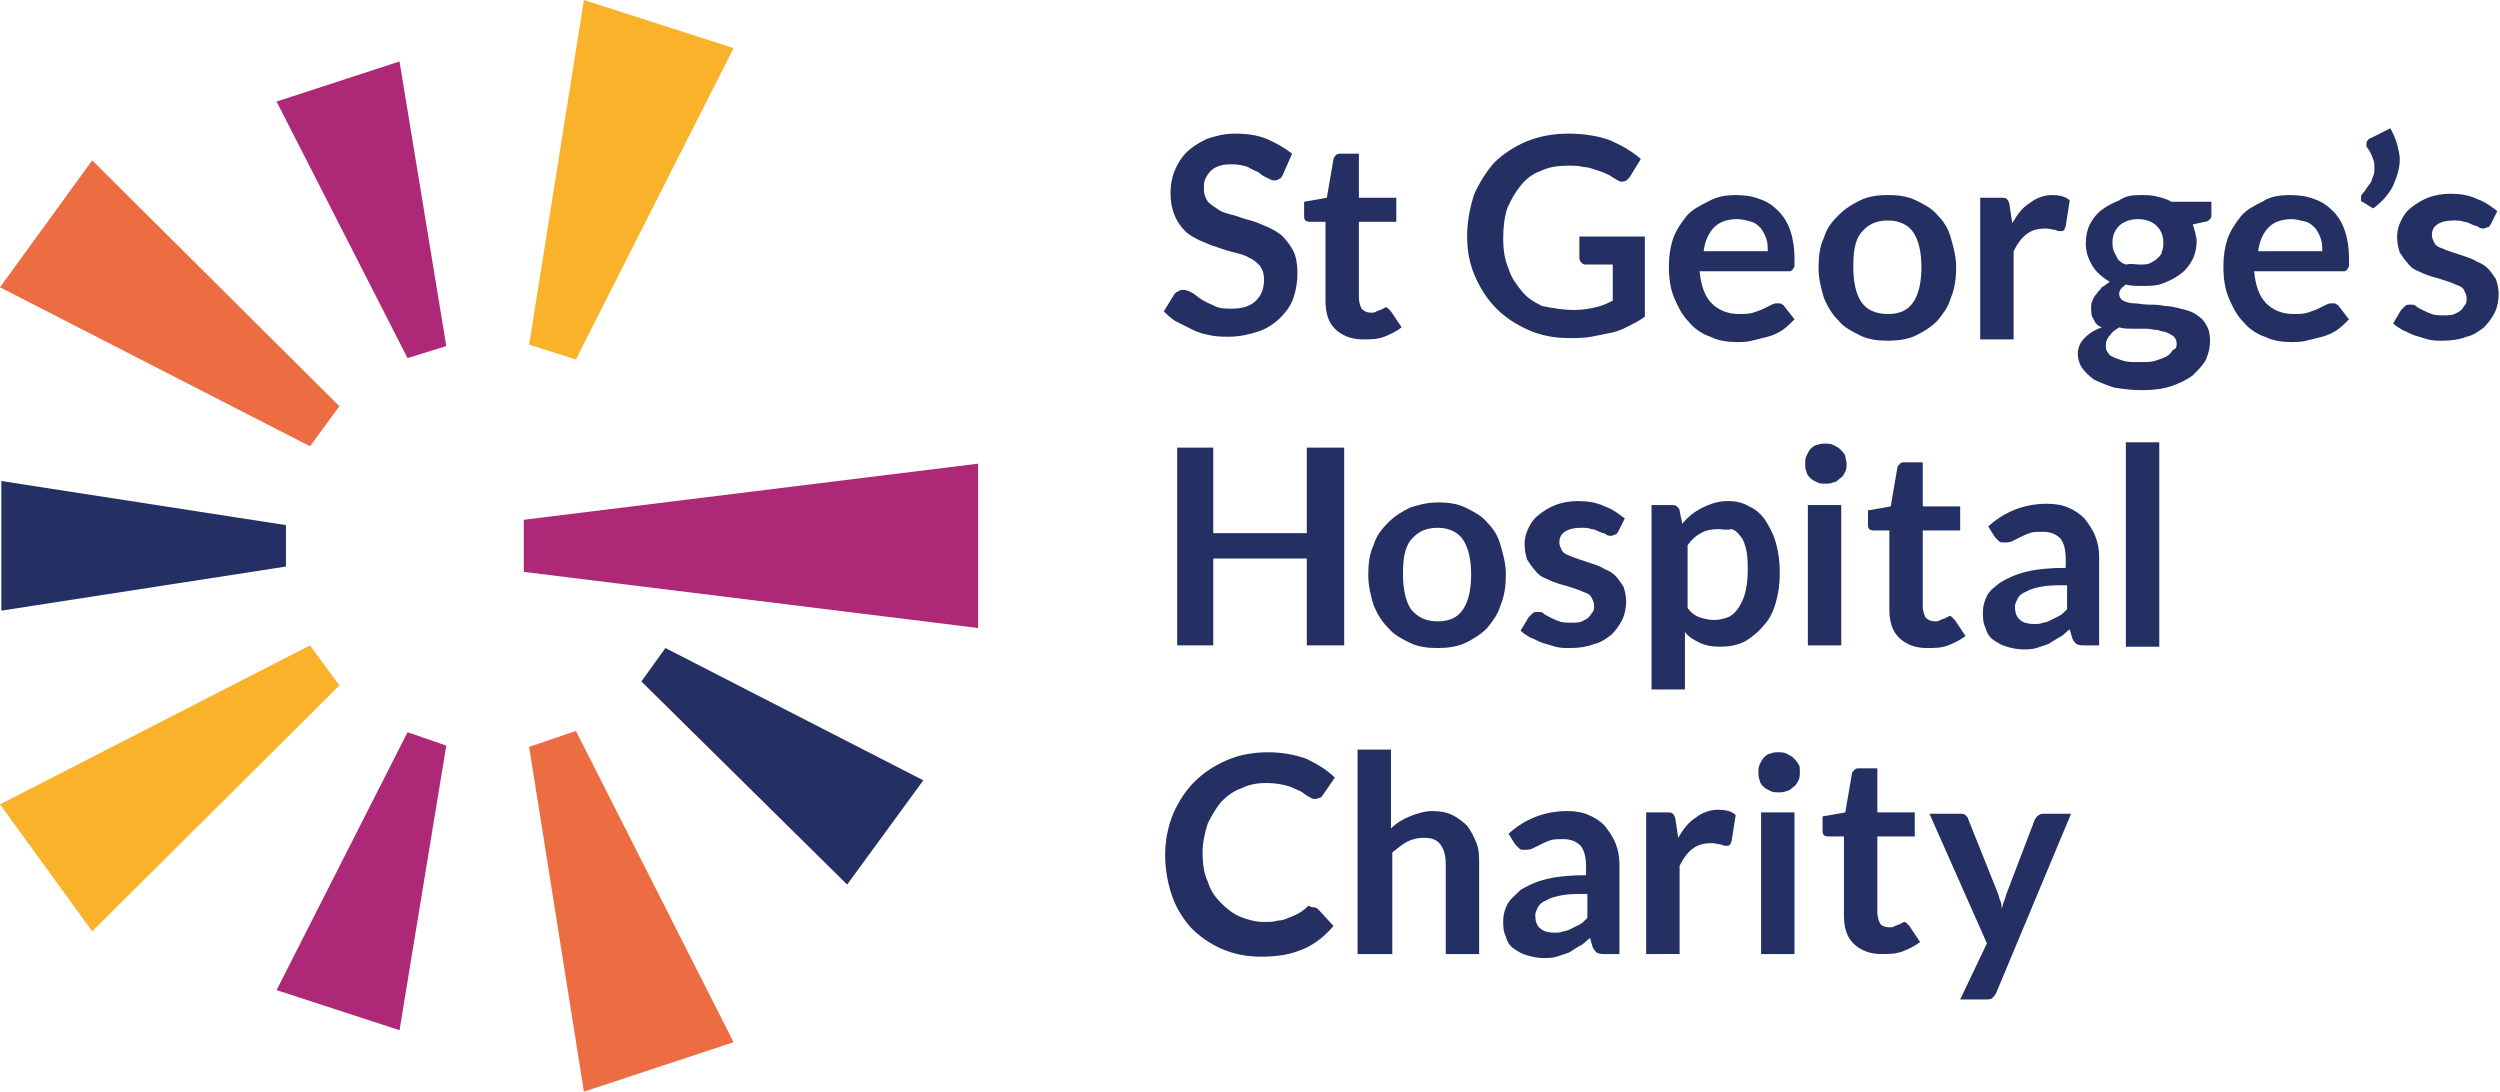 <?xml version="1.0" encoding="utf-8"?>
<!-- Generator: Adobe Illustrator 24.0.3, SVG Export Plug-In . SVG Version: 6.00 Build 0)  -->
<svg version="1.1" id="Layer_1" xmlns="http://www.w3.org/2000/svg" xmlns:xlink="http://www.w3.org/1999/xlink" x="0px" y="0px"
	 viewBox="0 0 187.1 81.7" style="enable-background:new 0 0 187.1 81.7;" xml:space="preserve">
<style type="text/css">
	.st0{fill:#243063;}
	.st1{fill:#F9B22A;}
	.st2{fill:#AE2878;}
	.st3{fill:#ED6D43;}
</style>
<g>
	<path class="st0" d="M96,13.1c-0.1,0.2-0.2,0.3-0.3,0.3c-0.1,0.1-0.2,0.1-0.4,0.1c-0.1,0-0.3-0.1-0.5-0.2c-0.2-0.1-0.4-0.2-0.6-0.4
		c-0.2-0.1-0.5-0.2-0.8-0.4c-0.3-0.1-0.7-0.2-1.1-0.2c-0.4,0-0.7,0-1,0.1c-0.3,0.1-0.5,0.2-0.7,0.4c-0.2,0.2-0.3,0.4-0.4,0.6
		c-0.1,0.2-0.1,0.5-0.1,0.8c0,0.3,0.1,0.6,0.3,0.9c0.2,0.2,0.5,0.4,0.8,0.6c0.3,0.2,0.7,0.3,1.1,0.4s0.8,0.3,1.3,0.4
		c0.4,0.1,0.8,0.3,1.3,0.5c0.4,0.2,0.8,0.4,1.1,0.7c0.3,0.3,0.6,0.7,0.8,1.1c0.2,0.4,0.3,1,0.3,1.6c0,0.7-0.1,1.3-0.3,1.9
		c-0.2,0.6-0.6,1.1-1,1.5c-0.4,0.4-1,0.8-1.6,1c-0.6,0.2-1.4,0.4-2.2,0.4c-0.5,0-0.9,0-1.4-0.1c-0.5-0.1-0.9-0.2-1.3-0.4
		c-0.4-0.2-0.8-0.4-1.2-0.6c-0.4-0.2-0.7-0.5-1-0.8l0.8-1.3c0.1-0.1,0.2-0.2,0.3-0.2c0.1-0.1,0.2-0.1,0.4-0.1c0.2,0,0.4,0.1,0.6,0.2
		c0.2,0.1,0.4,0.3,0.7,0.5c0.3,0.2,0.6,0.3,1,0.5s0.8,0.2,1.3,0.2c0.8,0,1.4-0.2,1.8-0.6s0.6-0.9,0.6-1.6c0-0.4-0.1-0.7-0.3-1
		c-0.2-0.2-0.5-0.5-0.8-0.6c-0.3-0.2-0.7-0.3-1.1-0.4c-0.4-0.1-0.8-0.2-1.3-0.4c-0.4-0.1-0.8-0.3-1.3-0.5c-0.4-0.2-0.8-0.4-1.1-0.7
		c-0.3-0.3-0.6-0.7-0.8-1.2c-0.2-0.5-0.3-1-0.3-1.7c0-0.5,0.1-1.1,0.3-1.6c0.2-0.5,0.5-1,0.9-1.4c0.4-0.4,0.9-0.7,1.5-1
		c0.6-0.2,1.3-0.4,2.1-0.4c0.9,0,1.7,0.1,2.4,0.4c0.7,0.3,1.4,0.7,1.9,1.1L96,13.1z"/>
	<path class="st0" d="M102,25.4c-0.9,0-1.6-0.3-2.1-0.8c-0.5-0.5-0.7-1.2-0.7-2.1v-5.9h-1.1c-0.1,0-0.3,0-0.4-0.1s-0.1-0.2-0.1-0.4
		v-1l1.7-0.3l0.5-2.9c0-0.1,0.1-0.2,0.2-0.3s0.2-0.1,0.4-0.1h1.3v3.3h2.8v1.8h-2.8v5.7c0,0.3,0.1,0.6,0.2,0.8
		c0.2,0.2,0.4,0.3,0.7,0.3c0.2,0,0.3,0,0.4-0.1c0.1,0,0.2-0.1,0.3-0.1c0.1,0,0.1-0.1,0.2-0.1c0.1,0,0.1-0.1,0.2-0.1
		c0.1,0,0.1,0,0.2,0.1c0,0,0.1,0.1,0.2,0.2l0.8,1.2c-0.4,0.3-0.8,0.5-1.3,0.7S102.5,25.4,102,25.4"/>
	<path class="st0" d="M117.8,23.2c0.6,0,1.2-0.1,1.6-0.2c0.5-0.1,0.9-0.3,1.3-0.5v-2.7h-1.9c-0.2,0-0.3,0-0.4-0.1
		c-0.1-0.1-0.2-0.2-0.2-0.4v-1.6h4.9v6c-0.4,0.3-0.8,0.5-1.2,0.7c-0.4,0.2-0.8,0.4-1.3,0.5s-1,0.2-1.5,0.3c-0.5,0.1-1.1,0.1-1.7,0.1
		c-1.1,0-2.1-0.2-3-0.6c-0.9-0.4-1.7-0.9-2.4-1.6c-0.7-0.7-1.2-1.5-1.6-2.4c-0.4-0.9-0.6-1.9-0.6-3c0-1.1,0.2-2.1,0.5-3.1
		c0.4-0.9,0.9-1.7,1.5-2.4c0.7-0.7,1.5-1.2,2.4-1.6c1-0.4,2-0.6,3.2-0.6c1.2,0,2.3,0.2,3.1,0.5c0.9,0.4,1.6,0.8,2.3,1.4l-0.8,1.3
		c-0.2,0.3-0.4,0.4-0.6,0.4c-0.2,0-0.3-0.1-0.5-0.2c-0.2-0.1-0.4-0.3-0.7-0.4c-0.2-0.1-0.5-0.2-0.8-0.3c-0.3-0.1-0.6-0.2-0.9-0.2
		c-0.3-0.1-0.7-0.1-1.2-0.1c-0.7,0-1.4,0.1-2,0.4c-0.6,0.2-1.1,0.6-1.5,1.1c-0.4,0.5-0.7,1-1,1.7c-0.2,0.6-0.3,1.4-0.3,2.2
		c0,0.9,0.1,1.6,0.4,2.3c0.2,0.7,0.6,1.2,1,1.7c0.4,0.5,0.9,0.8,1.5,1.1C116.4,23.1,117.1,23.2,117.8,23.2"/>
	<path class="st0" d="M130,16.4c-0.7,0-1.3,0.2-1.7,0.6c-0.4,0.4-0.7,1-0.8,1.8h4.8c0-0.3,0-0.6-0.1-0.9c-0.1-0.3-0.2-0.5-0.4-0.8
		c-0.2-0.2-0.4-0.4-0.7-0.5C130.7,16.5,130.4,16.4,130,16.4 M129.9,14.6c0.7,0,1.3,0.1,1.8,0.3c0.6,0.2,1,0.5,1.4,0.9
		c0.4,0.4,0.7,0.9,0.9,1.5c0.2,0.6,0.3,1.3,0.3,2c0,0.2,0,0.4,0,0.5c0,0.1,0,0.2-0.1,0.3c0,0.1-0.1,0.1-0.2,0.2c-0.1,0-0.2,0-0.3,0
		h-6.5c0.1,1.1,0.4,1.9,0.9,2.4c0.5,0.5,1.2,0.8,2,0.8c0.4,0,0.8,0,1.1-0.1c0.3-0.1,0.6-0.2,0.8-0.3c0.2-0.1,0.4-0.2,0.6-0.3
		c0.2-0.1,0.3-0.1,0.5-0.1c0.1,0,0.2,0,0.3,0.1c0.1,0,0.1,0.1,0.2,0.2l0.7,0.9c-0.3,0.3-0.6,0.6-0.9,0.8c-0.3,0.2-0.7,0.4-1.1,0.5
		c-0.4,0.1-0.8,0.2-1.2,0.3c-0.4,0.1-0.8,0.1-1.1,0.1c-0.7,0-1.4-0.1-2-0.4c-0.6-0.2-1.2-0.6-1.6-1.1c-0.5-0.5-0.8-1.1-1.1-1.8
		c-0.3-0.7-0.4-1.5-0.4-2.4c0-0.7,0.1-1.4,0.3-2c0.2-0.6,0.6-1.2,1-1.7c0.4-0.5,1-0.8,1.6-1.1C128.5,14.7,129.2,14.6,129.9,14.6"/>
	<path class="st0" d="M141.3,23.5c0.9,0,1.5-0.3,1.9-0.9c0.4-0.6,0.6-1.5,0.6-2.6s-0.2-2-0.6-2.6c-0.4-0.6-1.1-0.9-1.9-0.9
		c-0.9,0-1.5,0.3-2,0.9s-0.6,1.5-0.6,2.6c0,1.1,0.2,2,0.6,2.6C139.7,23.2,140.4,23.5,141.3,23.5 M141.3,14.6c0.8,0,1.5,0.1,2.1,0.4
		c0.6,0.3,1.2,0.6,1.6,1.1c0.5,0.5,0.8,1,1,1.7c0.2,0.7,0.4,1.4,0.4,2.2c0,0.8-0.1,1.6-0.4,2.3c-0.2,0.7-0.6,1.2-1,1.7
		c-0.5,0.5-1,0.8-1.6,1.1c-0.6,0.3-1.4,0.4-2.1,0.4c-0.8,0-1.5-0.1-2.1-0.4c-0.6-0.3-1.2-0.6-1.6-1.1c-0.5-0.5-0.8-1-1.1-1.7
		c-0.2-0.7-0.4-1.4-0.4-2.3c0-0.8,0.1-1.6,0.4-2.2c0.2-0.7,0.6-1.2,1.1-1.7c0.5-0.5,1-0.8,1.6-1.1C139.8,14.7,140.5,14.6,141.3,14.6
		"/>
	<path class="st0" d="M148.2,25.3V14.8h1.5c0.3,0,0.4,0,0.5,0.1c0.1,0.1,0.2,0.3,0.2,0.5l0.2,1.3c0.4-0.7,0.8-1.2,1.3-1.5
		c0.5-0.4,1.1-0.6,1.7-0.6c0.5,0,1,0.1,1.3,0.4l-0.3,1.9c0,0.1-0.1,0.2-0.1,0.3c-0.1,0.1-0.2,0.1-0.3,0.1c-0.1,0-0.2,0-0.4-0.1
		c-0.2,0-0.4-0.1-0.7-0.1c-0.5,0-1,0.1-1.4,0.4c-0.4,0.3-0.7,0.7-1,1.3v6.6H148.2z"/>
	<path class="st0" d="M160.1,19.8c0.3,0,0.6,0,0.8-0.1c0.2-0.1,0.4-0.2,0.6-0.4c0.2-0.2,0.3-0.3,0.3-0.5c0.1-0.2,0.1-0.4,0.1-0.7
		c0-0.5-0.2-0.9-0.5-1.2c-0.3-0.3-0.8-0.5-1.4-0.5c-0.6,0-1.1,0.2-1.4,0.5c-0.3,0.3-0.5,0.7-0.5,1.2c0,0.2,0,0.5,0.1,0.7
		c0.1,0.2,0.2,0.4,0.3,0.6c0.2,0.2,0.3,0.3,0.6,0.4C159.6,19.7,159.8,19.8,160.1,19.8 M162.9,25.7c0-0.2-0.1-0.4-0.2-0.5
		c-0.1-0.1-0.3-0.2-0.5-0.3c-0.2-0.1-0.5-0.1-0.7-0.2c-0.3,0-0.6-0.1-0.9-0.1h-1c-0.3,0-0.7,0-1-0.1c-0.3,0.2-0.5,0.3-0.7,0.6
		c-0.2,0.2-0.3,0.5-0.3,0.7c0,0.2,0,0.4,0.1,0.5c0.1,0.2,0.2,0.3,0.4,0.4c0.2,0.1,0.5,0.2,0.8,0.3c0.3,0.1,0.7,0.1,1.2,0.1
		c0.5,0,0.9,0,1.2-0.1c0.3-0.1,0.6-0.2,0.8-0.3c0.2-0.1,0.4-0.3,0.5-0.5C162.9,26.1,162.9,25.9,162.9,25.7 M160.1,14.6
		c0.5,0,0.9,0,1.3,0.1c0.4,0.1,0.8,0.2,1.1,0.4h3v0.9c0,0.2,0,0.3-0.1,0.4c-0.1,0.1-0.2,0.2-0.4,0.2l-0.9,0.2
		c0.1,0.2,0.1,0.4,0.2,0.6c0,0.2,0.1,0.4,0.1,0.6c0,0.5-0.1,1-0.3,1.4c-0.2,0.4-0.5,0.8-0.9,1.1c-0.4,0.3-0.8,0.5-1.3,0.7
		c-0.5,0.2-1,0.2-1.6,0.2c-0.4,0-0.8,0-1.2-0.1c-0.3,0.2-0.5,0.4-0.5,0.7c0,0.2,0.1,0.4,0.3,0.5c0.2,0.1,0.5,0.2,0.8,0.2
		c0.3,0,0.7,0.1,1.1,0.1c0.4,0,0.8,0,1.2,0.1c0.4,0,0.8,0.1,1.2,0.2c0.4,0.1,0.8,0.2,1.1,0.4c0.3,0.2,0.6,0.4,0.8,0.8
		c0.2,0.3,0.3,0.7,0.3,1.2c0,0.5-0.1,0.9-0.3,1.4c-0.2,0.4-0.6,0.8-1,1.2c-0.4,0.3-1,0.6-1.6,0.8c-0.6,0.2-1.3,0.3-2.2,0.3
		c-0.8,0-1.5-0.1-2.1-0.2c-0.6-0.2-1.1-0.4-1.5-0.6c-0.4-0.3-0.7-0.6-0.9-0.9c-0.2-0.3-0.3-0.7-0.3-1c0-0.5,0.2-0.9,0.5-1.2
		c0.3-0.3,0.7-0.6,1.3-0.8c-0.3-0.1-0.5-0.3-0.6-0.6c-0.2-0.2-0.2-0.6-0.2-0.9c0-0.2,0-0.3,0.1-0.5c0.1-0.2,0.1-0.3,0.3-0.5
		c0.1-0.2,0.3-0.3,0.4-0.5c0.2-0.1,0.4-0.3,0.6-0.4c-0.5-0.3-1-0.7-1.3-1.2c-0.3-0.5-0.5-1-0.5-1.7c0-0.5,0.1-1,0.3-1.4
		s0.5-0.8,0.9-1.1c0.4-0.3,0.8-0.5,1.3-0.7C159,14.7,159.5,14.6,160.1,14.6"/>
	<path class="st0" d="M171.5,16.4c-0.7,0-1.3,0.2-1.7,0.6c-0.4,0.4-0.7,1-0.8,1.8h4.8c0-0.3,0-0.6-0.1-0.9c-0.1-0.3-0.2-0.5-0.4-0.8
		c-0.2-0.2-0.4-0.4-0.7-0.5C172.2,16.5,171.8,16.4,171.5,16.4 M171.4,14.6c0.7,0,1.3,0.1,1.8,0.3c0.6,0.2,1,0.5,1.4,0.9
		c0.4,0.4,0.7,0.9,0.9,1.5c0.2,0.6,0.3,1.3,0.3,2c0,0.2,0,0.4,0,0.5c0,0.1,0,0.2-0.1,0.3c0,0.1-0.1,0.1-0.2,0.2c-0.1,0-0.2,0-0.3,0
		h-6.5c0.1,1.1,0.4,1.9,0.9,2.4c0.5,0.5,1.2,0.8,2,0.8c0.4,0,0.8,0,1.1-0.1c0.3-0.1,0.6-0.2,0.8-0.3c0.2-0.1,0.4-0.2,0.6-0.3
		c0.2-0.1,0.3-0.1,0.5-0.1c0.1,0,0.2,0,0.3,0.1c0.1,0,0.1,0.1,0.2,0.2l0.7,0.9c-0.3,0.3-0.6,0.6-0.9,0.8c-0.3,0.2-0.7,0.4-1.1,0.5
		c-0.4,0.1-0.8,0.2-1.2,0.3c-0.4,0.1-0.8,0.1-1.1,0.1c-0.7,0-1.4-0.1-2-0.4c-0.6-0.2-1.2-0.6-1.6-1.1c-0.5-0.5-0.8-1.1-1.1-1.8
		c-0.3-0.7-0.4-1.5-0.4-2.4c0-0.7,0.1-1.4,0.3-2c0.2-0.6,0.6-1.2,1-1.7c0.4-0.5,1-0.8,1.6-1.1C169.9,14.7,170.6,14.6,171.4,14.6"/>
	<path class="st0" d="M178.9,9.6c0.2,0.4,0.4,0.8,0.5,1.2c0.1,0.4,0.2,0.8,0.2,1.1c0,0.7-0.2,1.3-0.5,2c-0.3,0.6-0.8,1.2-1.5,1.7
		l-0.8-0.5c-0.1,0-0.1-0.1-0.1-0.1c0-0.1,0-0.1,0-0.2c0-0.1,0-0.2,0.1-0.3c0.1-0.1,0.2-0.2,0.3-0.4c0.1-0.1,0.2-0.3,0.3-0.4
		s0.1-0.3,0.2-0.5c0.1-0.2,0.1-0.4,0.1-0.6c0-0.2,0-0.5-0.1-0.7c-0.1-0.3-0.2-0.5-0.4-0.8c-0.1-0.1-0.1-0.2-0.1-0.3
		c0-0.2,0.1-0.4,0.4-0.5L178.9,9.6z"/>
	<path class="st0" d="M186.4,16.8c-0.1,0.1-0.1,0.2-0.2,0.2c-0.1,0-0.2,0.1-0.3,0.1c-0.1,0-0.3,0-0.4-0.1c-0.1-0.1-0.3-0.1-0.5-0.2
		c-0.2-0.1-0.4-0.2-0.6-0.2c-0.2-0.1-0.5-0.1-0.8-0.1c-0.5,0-0.9,0.1-1.2,0.3c-0.3,0.2-0.4,0.5-0.4,0.8c0,0.2,0.1,0.4,0.2,0.6
		s0.3,0.3,0.6,0.4c0.2,0.1,0.5,0.2,0.8,0.3c0.3,0.1,0.6,0.2,0.9,0.3c0.3,0.1,0.6,0.2,0.9,0.4c0.3,0.1,0.6,0.3,0.8,0.5
		c0.2,0.2,0.4,0.5,0.6,0.8c0.1,0.3,0.2,0.7,0.2,1.1c0,0.5-0.1,1-0.3,1.4c-0.2,0.4-0.5,0.8-0.8,1.1c-0.4,0.3-0.8,0.6-1.3,0.7
		c-0.5,0.2-1.1,0.3-1.8,0.3c-0.4,0-0.7,0-1.1-0.1c-0.3-0.1-0.7-0.2-1-0.3c-0.3-0.1-0.6-0.3-0.9-0.4c-0.3-0.2-0.5-0.3-0.7-0.5l0.6-1
		c0.1-0.1,0.2-0.2,0.3-0.3c0.1-0.1,0.2-0.1,0.4-0.1c0.2,0,0.3,0,0.4,0.1c0.1,0.1,0.3,0.2,0.5,0.3c0.2,0.1,0.4,0.2,0.7,0.3
		c0.2,0.1,0.6,0.1,0.9,0.1c0.3,0,0.6,0,0.8-0.1c0.2-0.1,0.4-0.2,0.5-0.3c0.1-0.1,0.2-0.3,0.3-0.4s0.1-0.3,0.1-0.5
		c0-0.2-0.1-0.4-0.2-0.6s-0.3-0.3-0.6-0.4c-0.2-0.1-0.5-0.2-0.8-0.3c-0.3-0.1-0.6-0.2-1-0.3c-0.3-0.1-0.6-0.2-1-0.4
		c-0.3-0.1-0.6-0.3-0.8-0.6c-0.2-0.2-0.4-0.5-0.6-0.8c-0.1-0.3-0.2-0.7-0.2-1.2c0-0.4,0.1-0.8,0.3-1.2c0.2-0.4,0.4-0.7,0.8-1
		s0.7-0.5,1.2-0.7s1.1-0.3,1.7-0.3c0.7,0,1.4,0.1,2,0.4c0.6,0.2,1.1,0.6,1.5,0.9L186.4,16.8z"/>
</g>
<polygon class="st0" points="100.6,48.3 97.8,48.3 97.8,41.8 90.8,41.8 90.8,48.3 88.1,48.3 88.1,33.5 90.8,33.5 90.8,39.9 
	97.8,39.9 97.8,33.5 100.6,33.5 "/>
<g>
	<path class="st0" d="M107.6,46.5c0.9,0,1.5-0.3,1.9-0.9c0.4-0.6,0.6-1.5,0.6-2.6s-0.2-2-0.6-2.6c-0.4-0.6-1.1-0.9-1.9-0.9
		c-0.9,0-1.5,0.3-2,0.9s-0.6,1.5-0.6,2.6c0,1.1,0.2,2,0.6,2.6C106.1,46.2,106.7,46.5,107.6,46.5 M107.6,37.6c0.8,0,1.5,0.1,2.1,0.4
		c0.6,0.3,1.2,0.6,1.6,1.1c0.5,0.5,0.8,1,1,1.7c0.2,0.7,0.4,1.4,0.4,2.2c0,0.8-0.1,1.6-0.4,2.3c-0.2,0.7-0.6,1.2-1,1.7
		c-0.5,0.5-1,0.8-1.6,1.1s-1.4,0.4-2.1,0.4c-0.8,0-1.5-0.1-2.1-0.4c-0.6-0.3-1.2-0.6-1.6-1.1c-0.5-0.5-0.8-1-1.1-1.7
		c-0.2-0.7-0.4-1.4-0.4-2.3c0-0.8,0.1-1.6,0.4-2.2c0.2-0.7,0.6-1.2,1.1-1.7c0.5-0.5,1-0.8,1.6-1.1C106.1,37.8,106.8,37.6,107.6,37.6
		"/>
	<path class="st0" d="M121.1,39.8c-0.1,0.1-0.1,0.2-0.2,0.2c-0.1,0-0.2,0.1-0.3,0.1c-0.1,0-0.3,0-0.4-0.1c-0.1-0.1-0.3-0.1-0.5-0.2
		c-0.2-0.1-0.4-0.2-0.6-0.2c-0.2-0.1-0.5-0.1-0.8-0.1c-0.5,0-0.9,0.1-1.2,0.3c-0.3,0.2-0.4,0.5-0.4,0.8c0,0.2,0.1,0.4,0.2,0.6
		s0.3,0.3,0.6,0.4c0.2,0.1,0.5,0.2,0.8,0.3c0.3,0.1,0.6,0.2,0.9,0.3c0.3,0.1,0.6,0.2,0.9,0.4c0.3,0.1,0.6,0.3,0.8,0.5
		c0.2,0.2,0.4,0.5,0.6,0.8c0.1,0.3,0.2,0.7,0.2,1.1c0,0.5-0.1,1-0.3,1.4c-0.2,0.4-0.5,0.8-0.8,1.1c-0.4,0.3-0.8,0.6-1.3,0.7
		c-0.5,0.2-1.1,0.3-1.8,0.3c-0.4,0-0.7,0-1.1-0.1c-0.3-0.1-0.7-0.2-1-0.3c-0.3-0.1-0.6-0.3-0.9-0.4c-0.3-0.2-0.5-0.3-0.7-0.5l0.6-1
		c0.1-0.1,0.2-0.2,0.3-0.3c0.1-0.1,0.2-0.1,0.4-0.1c0.2,0,0.3,0,0.4,0.1c0.1,0.1,0.3,0.2,0.5,0.3c0.2,0.1,0.4,0.2,0.7,0.3
		c0.2,0.1,0.6,0.1,0.9,0.1c0.3,0,0.6,0,0.8-0.1c0.2-0.1,0.4-0.2,0.5-0.3c0.1-0.1,0.2-0.3,0.3-0.4s0.1-0.3,0.1-0.5
		c0-0.2-0.1-0.4-0.2-0.6s-0.3-0.3-0.6-0.4c-0.2-0.1-0.5-0.2-0.8-0.3c-0.3-0.1-0.6-0.2-1-0.3c-0.3-0.1-0.6-0.2-1-0.4
		c-0.3-0.1-0.6-0.3-0.8-0.6c-0.2-0.2-0.4-0.5-0.6-0.8c-0.1-0.3-0.2-0.7-0.2-1.2c0-0.4,0.1-0.8,0.3-1.2c0.2-0.4,0.4-0.7,0.8-1
		s0.7-0.5,1.2-0.7s1.1-0.3,1.7-0.3c0.7,0,1.4,0.1,2,0.4c0.6,0.2,1.1,0.6,1.5,0.9L121.1,39.8z"/>
	<path class="st0" d="M128.6,39.6c-0.5,0-1,0.1-1.3,0.3c-0.4,0.2-0.7,0.5-1,0.9v4.7c0.3,0.4,0.6,0.6,0.9,0.7
		c0.3,0.1,0.7,0.2,1.1,0.2c0.4,0,0.7-0.1,1-0.2c0.3-0.1,0.6-0.4,0.8-0.7c0.2-0.3,0.4-0.7,0.5-1.1s0.2-1,0.2-1.6c0-0.6,0-1.1-0.1-1.6
		c-0.1-0.4-0.2-0.8-0.4-1c-0.2-0.3-0.4-0.5-0.7-0.6C129.2,39.7,128.9,39.6,128.6,39.6 M123.6,51.8v-14h1.5c0.2,0,0.3,0,0.4,0.1
		c0.1,0.1,0.2,0.2,0.2,0.3l0.2,1c0.4-0.5,0.9-0.9,1.5-1.2c0.6-0.3,1.2-0.5,1.9-0.5c0.6,0,1.1,0.1,1.6,0.4c0.5,0.2,0.9,0.6,1.2,1
		c0.3,0.5,0.6,1,0.8,1.7s0.3,1.4,0.3,2.3c0,0.8-0.1,1.5-0.3,2.2c-0.2,0.7-0.5,1.3-0.9,1.7c-0.4,0.5-0.9,0.9-1.4,1.2
		c-0.6,0.3-1.2,0.4-1.9,0.4c-0.6,0-1.1-0.1-1.5-0.3c-0.4-0.2-0.8-0.4-1.1-0.8v4.3H123.6z"/>
	<path class="st0" d="M137.8,48.3h-2.5V37.8h2.5V48.3z M138.2,34.7c0,0.2,0,0.4-0.1,0.6c-0.1,0.2-0.2,0.4-0.4,0.5
		c-0.1,0.1-0.3,0.3-0.5,0.3c-0.2,0.1-0.4,0.1-0.6,0.1c-0.2,0-0.4,0-0.6-0.1c-0.2-0.1-0.4-0.2-0.5-0.3c-0.1-0.1-0.3-0.3-0.3-0.5
		c-0.1-0.2-0.1-0.4-0.1-0.6c0-0.2,0-0.4,0.1-0.6c0.1-0.2,0.2-0.4,0.3-0.5c0.1-0.1,0.3-0.3,0.5-0.3c0.2-0.1,0.4-0.1,0.6-0.1
		c0.2,0,0.4,0,0.6,0.1c0.2,0.1,0.4,0.2,0.5,0.3c0.1,0.1,0.3,0.3,0.4,0.5C138.1,34.3,138.2,34.5,138.2,34.7"/>
	<path class="st0" d="M144.2,48.5c-0.9,0-1.6-0.3-2.1-0.8c-0.5-0.5-0.7-1.2-0.7-2.1v-5.9h-1.1c-0.1,0-0.3,0-0.4-0.1
		s-0.1-0.2-0.1-0.4v-1l1.7-0.3L142,35c0-0.1,0.1-0.2,0.2-0.3s0.2-0.1,0.4-0.1h1.3v3.3h2.8v1.8h-2.8v5.7c0,0.3,0.1,0.6,0.2,0.8
		c0.2,0.2,0.4,0.3,0.7,0.3c0.2,0,0.3,0,0.4-0.1c0.1,0,0.2-0.1,0.3-0.1c0.1,0,0.1-0.1,0.2-0.1c0.1,0,0.1-0.1,0.2-0.1
		c0.1,0,0.1,0,0.2,0.1c0,0,0.1,0.1,0.2,0.2l0.8,1.2c-0.4,0.3-0.8,0.5-1.3,0.7S144.7,48.5,144.2,48.5"/>
	<path class="st0" d="M152.2,46.7c0.3,0,0.5,0,0.7-0.1c0.2,0,0.4-0.1,0.6-0.2c0.2-0.1,0.4-0.2,0.6-0.3c0.2-0.1,0.4-0.3,0.6-0.5v-1.8
		c-0.7,0-1.4,0-1.9,0.1c-0.5,0.1-0.9,0.2-1.2,0.4c-0.3,0.1-0.5,0.3-0.6,0.5s-0.2,0.4-0.2,0.6c0,0.4,0.1,0.8,0.4,1
		C151.4,46.6,151.8,46.7,152.2,46.7 M157.1,48.3H156c-0.2,0-0.4,0-0.6-0.1c-0.1-0.1-0.2-0.2-0.3-0.4l-0.2-0.7
		c-0.3,0.2-0.5,0.5-0.8,0.6c-0.3,0.2-0.5,0.3-0.8,0.5c-0.3,0.1-0.6,0.2-0.9,0.3c-0.3,0.1-0.7,0.1-1,0.1c-0.4,0-0.9-0.1-1.2-0.2
		c-0.4-0.1-0.7-0.3-1-0.5c-0.3-0.2-0.5-0.5-0.6-0.9c-0.2-0.4-0.2-0.8-0.2-1.2c0-0.4,0.1-0.8,0.3-1.2c0.2-0.4,0.6-0.7,1-1
		c0.5-0.3,1.1-0.6,1.9-0.8c0.8-0.2,1.8-0.3,3-0.3v-0.6c0-0.7-0.1-1.2-0.4-1.6c-0.3-0.3-0.7-0.5-1.3-0.5c-0.4,0-0.8,0-1,0.1
		c-0.3,0.1-0.5,0.2-0.7,0.3c-0.2,0.1-0.4,0.2-0.6,0.3c-0.2,0.1-0.4,0.1-0.6,0.1c-0.2,0-0.3,0-0.4-0.1s-0.2-0.2-0.3-0.3l-0.5-0.8
		c1.2-1.1,2.7-1.7,4.4-1.7c0.6,0,1.2,0.1,1.6,0.3c0.5,0.2,0.9,0.5,1.2,0.8c0.3,0.4,0.6,0.8,0.8,1.3c0.2,0.5,0.3,1,0.3,1.6V48.3z"/>
</g>
<rect x="159.1" y="33.1" class="st0" width="2.5" height="15.3"/>
<g>
	<path class="st0" d="M98.3,67.9c0.2,0,0.3,0.1,0.4,0.2l1.1,1.2c-0.6,0.7-1.3,1.3-2.2,1.7c-0.9,0.4-1.9,0.6-3.2,0.6
		c-1.1,0-2.1-0.2-3-0.6c-0.9-0.4-1.6-0.9-2.3-1.6c-0.6-0.7-1.1-1.5-1.4-2.4c-0.3-0.9-0.5-1.9-0.5-3c0-1.1,0.2-2.1,0.6-3.1
		c0.4-0.9,0.9-1.7,1.6-2.4c0.7-0.7,1.5-1.2,2.4-1.6c0.9-0.4,2-0.6,3.1-0.6c1.1,0,2.1,0.2,2.9,0.5c0.8,0.4,1.5,0.8,2.1,1.4l-0.9,1.3
		c-0.1,0.1-0.1,0.2-0.2,0.2s-0.2,0.1-0.4,0.1c-0.2,0-0.3-0.1-0.5-0.2c-0.2-0.1-0.4-0.3-0.6-0.4c-0.3-0.1-0.6-0.3-1-0.4
		c-0.4-0.1-0.9-0.2-1.5-0.2c-0.7,0-1.3,0.1-1.9,0.4c-0.6,0.2-1.1,0.6-1.5,1c-0.4,0.5-0.7,1-1,1.6c-0.2,0.6-0.4,1.4-0.4,2.2
		c0,0.8,0.1,1.6,0.4,2.2c0.2,0.7,0.6,1.2,1,1.6c0.4,0.4,0.9,0.8,1.4,1s1.1,0.4,1.8,0.4c0.4,0,0.7,0,1-0.1c0.3,0,0.6-0.1,0.8-0.2
		c0.3-0.1,0.5-0.2,0.7-0.3c0.2-0.1,0.5-0.3,0.7-0.5c0.1-0.1,0.1-0.1,0.2-0.1C98.1,67.9,98.2,67.9,98.3,67.9"/>
	<path class="st0" d="M101.6,71.4V56.1h2.5V62c0.4-0.4,0.9-0.7,1.4-0.9c0.5-0.2,1.1-0.4,1.7-0.4c0.6,0,1.1,0.1,1.5,0.3
		c0.4,0.2,0.8,0.5,1.1,0.8c0.3,0.4,0.5,0.8,0.7,1.3c0.2,0.5,0.2,1,0.2,1.6v6.7h-2.5v-6.7c0-0.6-0.1-1.1-0.4-1.5
		c-0.3-0.4-0.7-0.5-1.3-0.5c-0.4,0-0.8,0.1-1.2,0.3c-0.4,0.2-0.7,0.5-1.1,0.8v7.6H101.6z"/>
	<path class="st0" d="M116.3,69.8c0.3,0,0.5,0,0.7-0.1c0.2,0,0.4-0.1,0.6-0.2c0.2-0.1,0.4-0.2,0.6-0.3c0.2-0.1,0.4-0.3,0.6-0.5v-1.8
		c-0.7,0-1.4,0-1.9,0.1c-0.5,0.1-0.9,0.2-1.2,0.4c-0.3,0.1-0.5,0.3-0.6,0.5c-0.1,0.2-0.2,0.4-0.2,0.6c0,0.4,0.1,0.8,0.4,1
		C115.5,69.7,115.9,69.8,116.3,69.8 M121.2,71.4h-1.1c-0.2,0-0.4,0-0.6-0.1c-0.1-0.1-0.2-0.2-0.3-0.4l-0.2-0.7
		c-0.3,0.2-0.5,0.5-0.8,0.6c-0.3,0.2-0.5,0.3-0.8,0.5c-0.3,0.1-0.6,0.2-0.9,0.3s-0.7,0.1-1,0.1c-0.4,0-0.9-0.1-1.2-0.2
		c-0.4-0.1-0.7-0.3-1-0.5c-0.3-0.2-0.5-0.5-0.6-0.9c-0.2-0.4-0.2-0.8-0.2-1.2c0-0.4,0.1-0.8,0.3-1.2c0.2-0.4,0.6-0.7,1-1.1
		c0.5-0.3,1.1-0.6,1.9-0.8c0.8-0.2,1.8-0.3,3-0.3v-0.6c0-0.7-0.1-1.2-0.4-1.6c-0.3-0.3-0.7-0.5-1.3-0.5c-0.4,0-0.8,0-1,0.1
		c-0.3,0.1-0.5,0.2-0.7,0.3c-0.2,0.1-0.4,0.2-0.6,0.3c-0.2,0.1-0.4,0.1-0.6,0.1c-0.2,0-0.3,0-0.4-0.1s-0.2-0.2-0.3-0.3l-0.5-0.8
		c1.2-1.1,2.7-1.7,4.4-1.7c0.6,0,1.2,0.1,1.6,0.3c0.5,0.2,0.9,0.5,1.2,0.8c0.3,0.4,0.6,0.8,0.8,1.3c0.2,0.5,0.3,1,0.3,1.6V71.4z"/>
	<path class="st0" d="M123.2,71.4V60.8h1.5c0.3,0,0.4,0,0.5,0.1c0.1,0.1,0.2,0.3,0.2,0.5l0.2,1.3c0.4-0.7,0.8-1.2,1.3-1.5
		c0.5-0.4,1.1-0.6,1.7-0.6c0.5,0,1,0.1,1.3,0.4l-0.3,1.9c0,0.1-0.1,0.2-0.1,0.3c-0.1,0.1-0.2,0.1-0.3,0.1c-0.1,0-0.2,0-0.4-0.1
		c-0.2,0-0.4-0.1-0.7-0.1c-0.5,0-1,0.1-1.4,0.4c-0.4,0.3-0.7,0.7-1,1.3v6.6H123.2z"/>
	<path class="st0" d="M134.3,71.4h-2.5V60.8h2.5V71.4z M134.7,57.8c0,0.2,0,0.4-0.1,0.6c-0.1,0.2-0.2,0.4-0.4,0.5
		c-0.1,0.1-0.3,0.3-0.5,0.3c-0.2,0.1-0.4,0.1-0.6,0.1c-0.2,0-0.4,0-0.6-0.1c-0.2-0.1-0.4-0.2-0.5-0.3c-0.1-0.1-0.3-0.3-0.3-0.5
		c-0.1-0.2-0.1-0.4-0.1-0.6c0-0.2,0-0.4,0.1-0.6c0.1-0.2,0.2-0.4,0.3-0.5c0.1-0.1,0.3-0.3,0.5-0.3c0.2-0.1,0.4-0.1,0.6-0.1
		c0.2,0,0.4,0,0.6,0.1c0.2,0.1,0.4,0.2,0.5,0.3c0.1,0.1,0.3,0.3,0.4,0.5C134.7,57.3,134.7,57.5,134.7,57.8"/>
	<path class="st0" d="M140.8,71.4c-0.9,0-1.6-0.3-2.1-0.8c-0.5-0.5-0.7-1.2-0.7-2.1v-5.9h-1.1c-0.1,0-0.3,0-0.4-0.1
		s-0.1-0.2-0.1-0.4v-1l1.7-0.3l0.5-2.9c0-0.1,0.1-0.2,0.2-0.3s0.2-0.1,0.4-0.1h1.3v3.3h2.8v1.8h-2.8v5.7c0,0.3,0.1,0.6,0.2,0.8
		s0.4,0.3,0.7,0.3c0.2,0,0.3,0,0.4-0.1c0.1,0,0.2-0.1,0.3-0.1c0.1,0,0.1-0.1,0.2-0.1c0.1,0,0.1-0.1,0.2-0.1c0.1,0,0.1,0,0.2,0.1
		c0,0,0.1,0.1,0.2,0.2l0.8,1.2c-0.4,0.3-0.8,0.5-1.3,0.7S141.3,71.4,140.8,71.4"/>
	<path class="st0" d="M149.4,74.3c-0.1,0.2-0.2,0.3-0.3,0.4c-0.1,0.1-0.3,0.1-0.5,0.1h-1.9l2-4.2l-4.3-9.7h2.2c0.2,0,0.4,0,0.5,0.1
		c0.1,0.1,0.2,0.2,0.2,0.3l2.2,5.5c0.1,0.2,0.1,0.4,0.2,0.6c0.1,0.2,0.1,0.4,0.1,0.6c0.1-0.2,0.1-0.4,0.2-0.6
		c0.1-0.2,0.1-0.4,0.2-0.6l2.1-5.5c0.1-0.1,0.1-0.2,0.3-0.3c0.1-0.1,0.3-0.1,0.4-0.1h2L149.4,74.3z"/>
</g>
<polygon class="st0" points="21.4,39.3 21.4,42.4 0.1,45.7 0.1,36 "/>
<polygon class="st1" points="23.2,48.3 25.4,51.3 6.9,69.7 0,60.2 "/>
<polygon class="st2" points="30.5,54.8 33.4,55.8 29.9,77.1 20.7,74.1 "/>
<polygon class="st3" points="39.6,55.9 43.1,54.7 54.9,78 43.7,81.7 "/>
<polygon class="st0" points="48,51 49.8,48.5 69.1,58.4 63.4,66.2 "/>
<polygon class="st2" points="39.2,42.8 39.2,38.9 73.2,34.7 73.2,47 "/>
<polygon class="st1" points="43.1,26.9 39.6,25.8 43.7,0 54.9,3.6 "/>
<polygon class="st2" points="33.4,25.9 30.5,26.8 20.7,7.6 29.9,4.6 "/>
<polygon class="st3" points="25.4,30.4 23.2,33.4 0,21.5 6.9,12 "/>
</svg>
